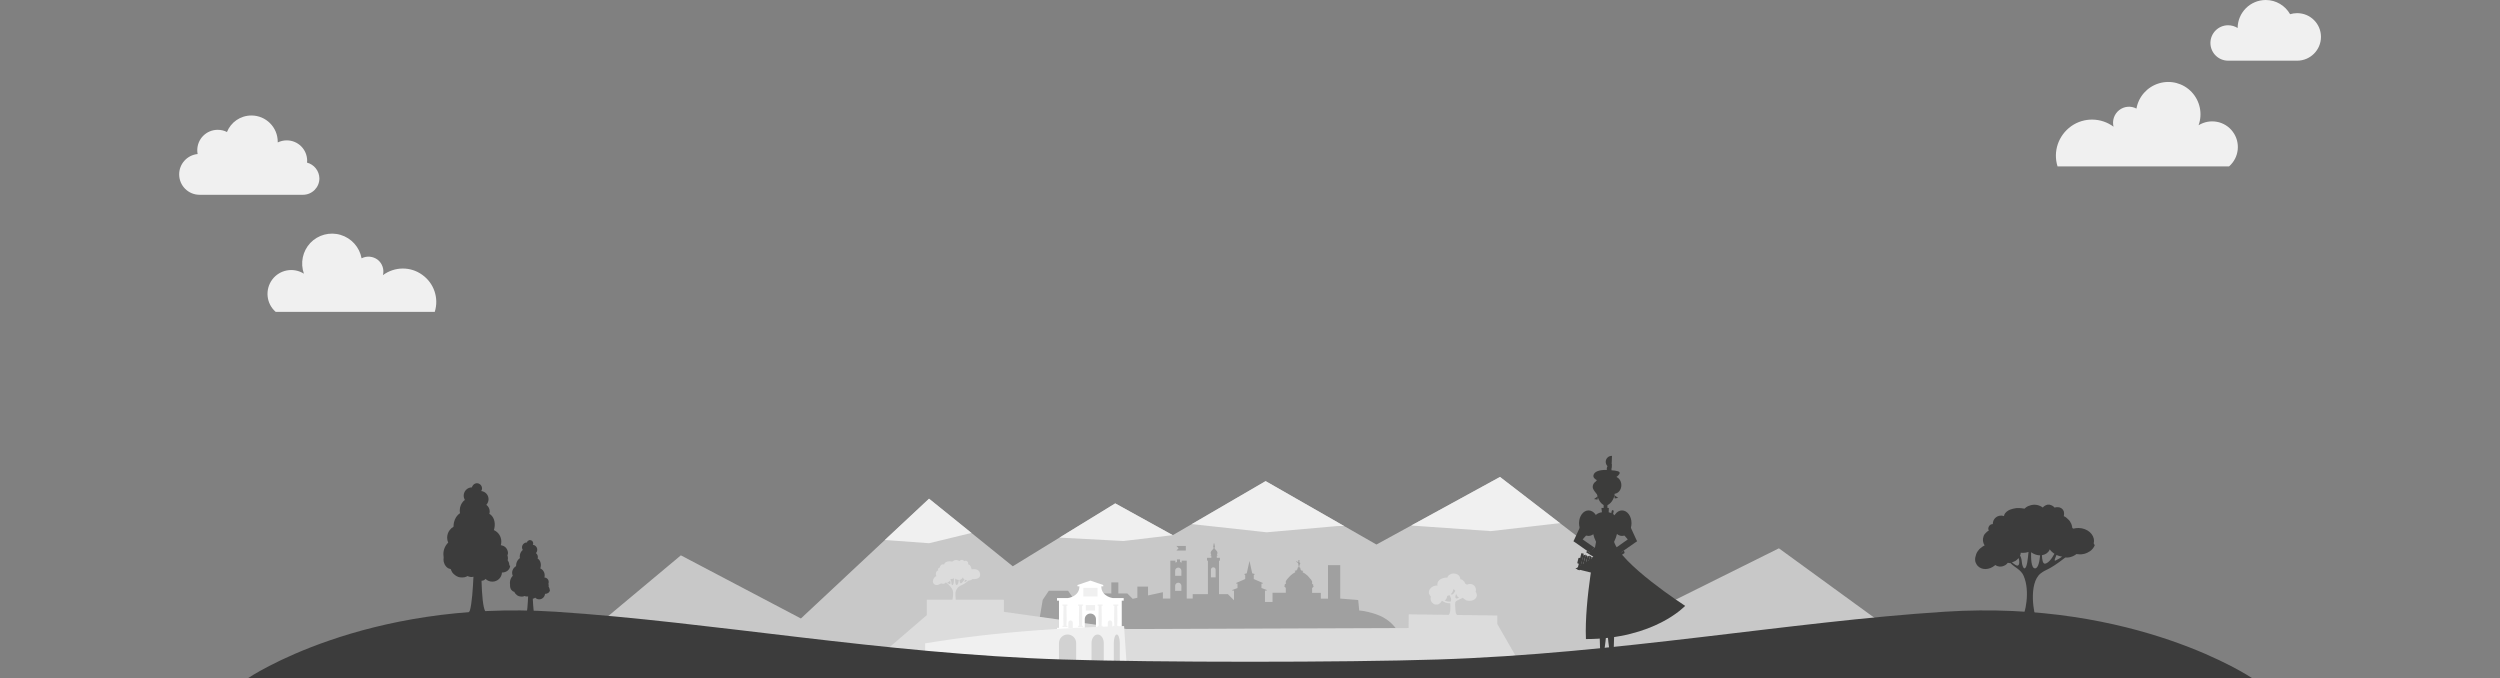 <svg xmlns="http://www.w3.org/2000/svg" xmlns:xlink="http://www.w3.org/1999/xlink" id="Livello_1" x="0px" y="0px" viewBox="0 0 1920 520.8" style="enable-background:new 0 0 1920 520.8;" xml:space="preserve">
<rect x="0" y="0" width="1920" height="520.8" fill="#808080" stroke="none"/>
<style type="text/css">
	.st0{fill-rule:evenodd;clip-rule:evenodd;fill:#F0F0F0;}
	.st1{fill:#F0F0F0;}
	.st2{fill:#C8C8C8;}
	.st3{fill:#A0A0A0;}
	.st4{fill:#DCDCDC;}
	.st5{fill:none;stroke:#1D1D1B;stroke-width:0.113;stroke-miterlimit:10;}
	.st6{fill:#FFFFFF;}
	.st7{fill:#D2D2D2;}
	.st8{fill:#3C3C3C;}
	.st9{clip-path:url(#SVGID_2_);fill:#F0F0F0;}
	.st10{fill:#3C3C3B;}
</style>
<path class="st0" d="M1580.2,127.8c87.8,0,131.7,0,131.7,0c7.8-6.8,9-18.4,2.9-26.6c-6.1-8.3-17.6-10.4-26.3-5  c3.2-8.8,1.1-18.7-5.3-25.5c-6.4-6.8-16.1-9.4-25.1-6.7c-9,2.7-15.7,10.2-17.3,19.4c-4.3-2.3-9.5-1.8-13.3,1.2  c-3.8,3-5.5,8-4.3,12.7c-9.6-7.1-22.7-7.3-32.5-0.4C1580.8,104,1576.6,116.4,1580.2,127.8z"></path>
<path class="st0" d="M333.9,239.5c-81.5,0-122.2,0-122.2,0c-7.2-6.3-8.3-17-2.7-24.7c5.7-7.7,16.3-9.7,24.4-4.6  c-2.9-8.2-1-17.3,4.9-23.6c6-6.3,15-8.7,23.3-6.2c8.3,2.5,14.5,9.4,16.1,18c4-2.1,8.8-1.6,12.4,1.1c3.5,2.8,5.1,7.4,4,11.8  c8.9-6.6,21.1-6.8,30.1-0.3C333.3,217.4,337.2,228.9,333.9,239.5z"></path>
<path class="st1" d="M235.8,124.9c0-0.4,0.1-0.9,0.1-1.4c0-8.7-7-15.7-15.7-15.7c-2.5,0-4.8,0.6-6.9,1.6c0-0.2,0-0.3,0-0.5  c0-11.2-9.1-20.2-20.2-20.2c-8.5,0-15.8,5.2-18.8,12.7c-2.1-1.1-4.5-1.7-7.1-1.7c-8.7,0-15.7,7-15.7,15.7c0,1,0.1,2,0.3,2.9  c-8,0.8-14.2,7.5-14.2,15.6c0,8.7,7,15.7,15.7,15.7c8.7,0,73.2,0,79.4,0c6.9,0,12.6-5.6,12.6-12.6  C245.2,131.2,241.2,126.3,235.8,124.9z"></path>
<path class="st1" d="M1764.2,10.1c-1.9,0-3.7,0.3-5.4,0.8c-3.7-6.5-10.7-10.9-18.7-10.9c-11.9,0-21.5,9.6-21.6,21.5  c-2.1-1.3-4.6-2.1-7.3-2.1c-7.5,0-13.6,6.1-13.6,13.6c0,7.5,6.1,13.6,13.6,13.6c6.3,0,47.6,0,53,0c10.1,0,18.3-8.2,18.3-18.3  C1782.5,18.2,1774.3,10.1,1764.2,10.1z"></path>
<g>
	<g>
		<g>
			<g>
				<polygon class="st2" points="1503.2,520.8 410.1,520.8 522.9,426.5 615.1,475 713.5,383 777.8,434.9 856.5,386.6 900.7,411       972,369.5 1057.1,418.2 1152,366.3 1279.3,464.3 1366.2,421.1     "></polygon>
				<g>
					<g>
						<path class="st3" d="M1103.2,507.8l-26.6-15.4c0,0-2.6-15-20.2-20.8c-8.3-2.7-12.5-2.7-12.5-2.7l-0.8-8.1l-13.8-1.1V434h-9.4        v25.8h-5.5v-4.5h-6.7v-3.7c0,0,0.9-0.7,1.1-1.1c0.2-0.3-0.3-0.8-0.3-0.8v-1c-0.3,0-0.6-0.1-0.8-0.1v-2.1l0,0        c0,0-1-1.9-1.7-2.3c-0.7-1-2.8-3.5-5.5-4.6v-0.8h0.3v-0.5h-1.2c0,0-0.3-0.7-0.9-1.1c0-0.6,0-0.8,0-0.8s-0.2-0.7-0.9-0.8        l0.3-1.8l0.5-0.9l-0.2-0.9l-0.6,0l0-0.5c0,0,0.8-1.3-0.2-1.3c-1,0-0.4,1.3-0.4,1.3l-0.2,0.3c0,0-1.4-1-1.6-0.7        c-0.2,0.3,1.5,1.3,1.5,1.3s0.1,0.4,0.2,1.1c0.1,0.7,0.3,2,0.3,2l0,0c-0.7,0.1-0.9,0.8-0.9,0.8s0,0.2,0,0.8        c-0.6,0.4-0.9,1.1-0.9,1.1h-1.2v0.5h0.3v0.8c-2.6,1.2-4.7,3.6-5.5,4.6c-0.7,0.5-1.7,2.3-1.7,2.3c0,0,0,0.8,0,2.1        c-0.3,0-0.5,0.1-0.8,0.1v1c0,0-0.5,0.4-0.3,0.8c0.2,0.3,1.1,1.1,1.1,1.1c0,1.2,0,2.5,0,3.7h-10.2v7.1h-5.8v-8.7h1.3v-0.5        c-0.1,0-2.8-1.1-4-1.5v-3.4h1v-0.5c-0.1,0-4.6-2-6.9-3v-3.2l0.6-0.2v-0.5l-1.8-0.5l-2.1-9.5l-2.1,9.5l-1.8,0.5v0.5l0.6,0.2        v3.2c-2.4,1-6.9,3-6.9,3v0.5h1v3.4c-1.1,0.4-3.9,1.5-4,1.5v0.5h1.3v7.4l-4.7-4.7h-6.8v-25.7h0.7v-2.2h-2.4v-1.7h0.8l-0.7-0.6        c0,0,0.4-0.7,0.4-1.4c0-2-2.2-2.7-2.2-3.7c0-1.4,0.3-1,0.3-1.6c0-0.4-0.7-0.9-0.5-1.1c0,0,0,0,0,0c0.2-0.1,0.3-0.2,0.3-0.4        c0-0.3-0.2-0.5-0.5-0.5c-0.3,0-0.5,0.2-0.5,0.5c0,0.2,0.1,0.4,0.3,0.4c0,0,0,0,0,0c0.1,0.3-0.5,0.7-0.5,1.1        c0,0.6,0.3,0.2,0.3,1.6c0,1-2.2,1.7-2.2,3.7c0,0.7,0.4,1.4,0.4,1.4l-0.7,0.6h0.8v1.7H927v2.2h0.7v25.7H916v3.4h-4.6v-29.1        h-3.9v1.5c-0.4-0.2-0.8-0.4-1.2-0.5v-2h-2.4v2c-0.4,0.1-0.9,0.3-1.2,0.5v-1.5h-3.9v29.1h-5.7v-4.9l-11.4,2.5v-6.8h-8.2v8.6        l-3.6,0.8l-4.1-4.1h-6.9v-8.5h-5.4v8.5h-13.2v7.5h-20v-2.5l4.9,0l-4.9-7.1h-14.8l-4.7,7l-3.7,22        c-52.1,6.4-80.4,18.7-80.4,18.7c4.4,0.6,23.1,2.2,50.7,4.4v7.2h98.4C865.7,513,1125.5,515,1103.2,507.8z M907.4,453.8h-4.9        v-3.9c0-1.3,1.1-2.4,2.4-2.4s2.4,1.1,2.4,2.4V453.8z M907.4,442.2h-4.9v-3.9c0-1.3,1.1-2.4,2.4-2.4s2.4,1.1,2.4,2.4V442.2z         M933.6,443.4H930v-5.9c0-1,0.8-1.8,1.8-1.8c1,0,1.8,0.8,1.8,1.8V443.4z"></path>
						<polygon class="st3" points="910.7,422.8 910.7,419.3 903.5,419.3 905.1,421.1 903.5,422.8       "></polygon>
					</g>
					<polygon class="st4" points="1177.7,520.8 1170.1,514.3 1149.9,479.2 1149.9,472.7 1081.9,471.8 1081.8,482.3 865.2,483.1        771,469.9 771,460.6 711.8,460.6 711.8,472.4 655.5,520.8      "></polygon>
					<g>
						<polygon class="st5" points="832.6,449 837.4,447.3 842.2,449       "></polygon>
						<path class="st6" d="M863,461.3v-2h-8.4c0,0-8.8-1.1-8.8-9c0,7.2,0,0,0,0l0,0h1.5v-1l-9.9-3.4l-9.9,3.4v1h1.5v0        c0,7.9-8.8,9-8.8,9h-8.4v2h1.5v20.9h-1.5v2h21.3v-8.7c0-2.4,1.9-4.3,4.3-4.3c2.4,0,4.3,1.9,4.3,4.3v8.7H863v-2h-1.5v-20.9H863        z"></path>
						<path class="st1" d="M823.9,482.3h-3.4v-4.1c0-0.9,0.8-1.7,1.7-1.7l0,0c0.9,0,1.7,0.8,1.7,1.7V482.3z"></path>
						<path class="st1" d="M854.2,482.3h-3.4v-4.1c0-0.9,0.8-1.7,1.7-1.7l0,0c0.9,0,1.7,0.8,1.7,1.7V482.3z"></path>
						<rect x="832" y="451.5" class="st1" width="10.9" height="6.6"></rect>
						<rect x="833.9" y="464.7" class="st1" width="7.1" height="4.2"></rect>
						<path class="st1" d="M831.8,464.3H828v0.9h0.8c0,0-0.2,7.4-0.2,9.9c0,1.4,0.2,5.5,0.2,5.5H828v0.9h3.8v-0.9H831        c0,0,0.1-4.1,0.2-5.5c0-2.5-0.2-9.9-0.2-9.9h0.8V464.3z"></path>
						<path class="st1" d="M819.8,464.3h-3.8v0.9h0.8c0,0-0.2,7.4-0.2,9.9c0,1.4,0.2,5.5,0.2,5.5h-0.8v0.9h3.8v-0.9H819        c0,0,0.1-4.1,0.2-5.5c0-2.5-0.2-9.9-0.2-9.9h0.8V464.3z"></path>
						<path class="st1" d="M858.8,464.3H855v0.9h0.8c0,0-0.2,7.4-0.2,9.9c0,1.4,0.2,5.5,0.2,5.5H855v0.9h3.8v-0.9H858        c0,0,0.1-4.1,0.2-5.5c0-2.5-0.2-9.9-0.2-9.9h0.8V464.3z"></path>
						<path class="st1" d="M846.8,464.3H843v0.9h0.8c0,0-0.2,7.4-0.2,9.9c0,1.4,0.2,5.5,0.2,5.5H843v0.9h3.8v-0.9H846        c0,0,0.1-4.1,0.2-5.5c0-2.5-0.2-9.9-0.2-9.9h0.8V464.3z"></path>
					</g>
					<path class="st4" d="M752.7,440.7c-0.7-4.8-6.5-3.4-6.5-3.4s-0.6-3.8-2.7-3.9c0.5-2-1.3-3.3-3-2.5c-0.6-0.8-2.4-1.5-3.6,0       c-3.2-2-5.5,0.4-5.5,0.4c-1.8-0.5-5.7-0.4-6.3,2.2c-1.4-0.4-3,0.3-3.4,2.5c-0.6-0.2-1.8,0.9-1.1,2c-1.8,0.5-2.4,2.9-1.4,4.4       c-1.8,0.6-4,4-1.9,6.1c2.1,2.1,5.4-0.5,5.4-0.5c1.6,0.7,3,0.3,3.3-0.5c0.3,0,0.6,0,0.9,0c1.2,1,5,4.2,5.1,7.5       c0.2,4-1.4,9.9-1.4,9.9h3.9c0,0-1-7.2-0.7-9.7c0.1-0.8,0.5-2.2,1.6-3.7c1.1-1.4,3.2-2.1,4.9-3c1.2-0.7,2.6-1.9,3.5-2.6       c2,0,3.1-1.2,3.1-1.2S753.4,445.5,752.7,440.7z M729.6,448.5c-0.5,0.2-1.6-0.6-2.2-1.2c1.2-0.2,1.8-0.7,2.2-1.4       C729.9,446.7,730.3,448.1,729.6,448.5z M731.5,449.4c0,0-0.8-0.1-0.8-1.6c0-1.2-0.4-2.1-0.8-2.5c0.1-0.2,0.2-0.4,0.3-0.7       c1.2,0.2,2.1-0.2,2.5-0.5C732.6,449.6,731.5,449.4,731.5,449.4z M734.7,449.3c-1.1,0-1.2-3.2-1.1-5c0.4,0.4,1.1,0.9,2.6,1.1       c0.1,0,0.1,0,0.2,0C736.2,446.8,735.8,449.3,734.7,449.3z M737.8,448c-0.6-0.1-0.8-1.5-0.9-2.6c1.8-0.2,2.6-2,2.6-2       s0,0.9,1.3,1.6C740,446.1,738.6,448.2,737.8,448z M740.7,447c-0.1-0.2,0.2-1.2,0.5-1.7c0.3,0.1,0.7,0.3,1.2,0.4       c0.3,0.1,0.5,0.1,0.7,0.1C742.5,446.3,740.9,447.2,740.7,447z"></path>
					<g>
						<rect x="809" y="486.5" class="st7" width="53.8" height="24.4"></rect>
						<g>
							<path class="st1" d="M855.4,493.9c0-3.7,1-6.6,2.3-6.6c1.3,0,2.3,3,2.3,6.6v21.6h5.6l-2.3-34.7         c-97.1,2.4-151.7,13.4-152.8,13.3v24.4l102.8-3c0-5.1,0-15,0-21.6c0-3.7,3-6.6,6.6-6.6l0,0c3.7,0,6.6,3,6.6,6.6v21.6h11.8         c0-5.1,0-15,0-21.6c0-3.7,2.1-6.6,4.7-6.6c2.6,0,4.7,3,4.7,6.6v21.6h7.7C855.4,510.4,855.4,500.5,855.4,493.9z"></path>
						</g>
					</g>
					<path class="st4" d="M1098.9,458.2c-0.3,0.8-0.3,1.8-0.1,2.7c0.2,0.6,0.4,1.1,0.8,1.6v0c0,0,0,0,0,0c0.1,0.1,0.1,0.2,0.2,0.2       c0,0,0,0,0.1,0.1c0.1,0.1,0.1,0.1,0.2,0.2c0,0,0,0,0,0c0.2,0.2,0.5,0.4,0.7,0.6c0,0,0.1,0,0.1,0.1c0.1,0,0.1,0.1,0.2,0.1       c0,0,0.1,0,0.1,0.1c0.1,0,0.1,0.1,0.2,0.1c0.1,0,0.2,0.1,0.3,0.1c0.1,0,0.1,0,0.2,0.1c0.1,0,0.1,0,0.2,0.1c0.1,0,0.1,0,0.2,0       c0.1,0,0.2,0,0.2,0c0.1,0,0.1,0,0.2,0c0.1,0,0.3,0,0.4,0c0,0,0.1,0,0.1,0c0.1,0,0.2,0,0.3,0c0,0,0.1,0,0.1,0c0.1,0,0.2,0,0.3,0       c0,0,0.1,0,0.1,0c0.1,0,0.3-0.1,0.4-0.1c0.2,0,0.3-0.1,0.5-0.2c0.1,0,0.1,0,0.1-0.1c0.1,0,0.2-0.1,0.3-0.2       c0.1,0,0.1-0.1,0.2-0.1c0.1-0.1,0.2-0.1,0.3-0.2c0,0,0.1-0.1,0.1-0.1c0.1-0.1,0.2-0.2,0.3-0.3c0,0,0,0,0,0       c0.4-0.4,0.7-0.8,1-1.3c0,0,0,0,0,0c0.1-0.1,0.1-0.2,0.2-0.4c1.8,1.4,4.2,2.2,6.4,2c0.1,2.7,0.6,7.9-1.8,9.6       c-0.2,0.1-0.4,0.3-0.6,0.5c-0.3,0.3,0.3,0.4,1.5,0.4h6c1.7,0,1.8-0.2,1.6-0.5c-0.2-0.2-0.8-0.4-1-0.5c-1.7-1.2-1.7-3.6-1.8-6       c-0.1-1.4-0.5-3.9,0.3-4.8c0.7-0.8,3.3-1.8,5.5-2.9c0.1,0.1,0.2,0.2,0.3,0.3c0,0,0,0,0,0c0.1,0.1,0.2,0.3,0.4,0.4c0,0,0,0,0,0       c0.3,0.3,0.6,0.5,1,0.7c0,0,0,0,0,0c0.2,0.1,0.3,0.2,0.5,0.3c0.1,0,0.1,0,0.2,0.1c0.1,0.1,0.3,0.1,0.4,0.2c0.1,0,0.1,0,0.2,0.1       c0.1,0,0.3,0.1,0.4,0.1c0.1,0,0.1,0,0.2,0c0.2,0,0.4,0.1,0.7,0.1c3.2,0.4,6-1.3,6.4-3.8c0.1-1.1-0.2-2.2-0.9-3.1       c0.1-0.3,0.2-0.6,0.2-0.9c0.3-2.6-1.6-4.9-4.1-5.1c-1-0.1-2,0.1-2.8,0.6c-0.2-0.2-0.5-0.4-0.7-0.5c-0.2-0.1-0.4-0.2-0.6-0.3       c0,0,0,0,0-0.1c0-0.1,0-0.1-0.1-0.2c0-0.1-0.1-0.2-0.1-0.2c0-0.1-0.1-0.1-0.1-0.2c0-0.1-0.1-0.1-0.1-0.2c0-0.1-0.1-0.1-0.1-0.2       c0-0.1-0.1-0.1-0.1-0.2c0-0.1-0.1-0.1-0.1-0.2c0,0-0.1-0.1-0.1-0.1c-0.1-0.1-0.1-0.2-0.2-0.2c0,0,0,0,0,0       c-0.4-0.4-0.8-0.8-1.2-1.1c0,0,0,0,0,0c-0.1-0.1-0.2-0.1-0.4-0.2c0,0,0,0,0,0c-0.1-0.1-0.2-0.1-0.4-0.2c0,0,0,0,0,0       c-0.1,0-0.3-0.1-0.4-0.1c0,0,0,0,0,0c-0.1,0-0.3-0.1-0.4-0.1c0,0,0-0.1,0-0.1c0-2.3-2.2-4.2-4.9-4.2c-0.2,0-0.3,0-0.5,0       c-0.1,0-0.1,0-0.2,0c-0.1,0-0.2,0-0.3,0c-0.1,0-0.1,0-0.2,0c-0.1,0-0.2,0-0.3,0.1c-0.1,0-0.1,0-0.2,0c-0.1,0-0.2,0-0.2,0.1       c-0.1,0-0.1,0-0.2,0.1c-0.1,0-0.2,0.1-0.2,0.1c-0.1,0-0.1,0.1-0.2,0.1c-0.1,0-0.1,0.1-0.2,0.1c-0.1,0-0.1,0.1-0.2,0.1       c-0.1,0-0.1,0.1-0.2,0.1c-0.1,0-0.1,0.1-0.2,0.1c-0.1,0.1-0.2,0.2-0.3,0.2c-0.1,0-0.1,0.1-0.2,0.1c0,0-0.1,0.1-0.1,0.1       c-0.1,0.1-0.1,0.1-0.2,0.2c0,0-0.1,0.1-0.1,0.1c0,0.1-0.1,0.1-0.1,0.2c0,0-0.1,0.1-0.1,0.1c0,0.1-0.1,0.1-0.1,0.2       c0,0-0.1,0.1-0.1,0.1c0,0.1-0.1,0.1-0.1,0.2c0,0,0,0.1-0.1,0.1c0,0.1-0.1,0.2-0.1,0.2c0,0,0,0.1,0,0.1c0,0.1-0.1,0.2-0.1,0.3       c-0.1,0-0.3,0-0.4,0c-4,0-7.3,2.2-7.3,5c0,0.1,0,0.3,0,0.4c0,0.1,0,0.1,0,0.2c0,0.1,0,0.2,0.1,0.3c0,0.1,0,0.1,0.1,0.2       c-0.7,0-1.4,0-2.2,0.2c-3.1,0.8-5.1,3.5-4.4,6.1C1098,457.1,1098.4,457.7,1098.9,458.2z M1118.3,456c0,0,0,0.1,0,0.1       c0,0,0,0,0,0c0,0.1,0,0.2,0.1,0.3c0,0.1,0,0.1,0.1,0.2c0,0.1,0.1,0.1,0.1,0.2c0,0.1,0.1,0.1,0.1,0.2c0,0.1,0.1,0.1,0.1,0.2       c0,0.1,0.1,0.2,0.1,0.3c0,0,0,0.1,0.1,0.1c0.1,0.1,0.2,0.2,0.2,0.3c0,0,0.1,0.1,0.1,0.1c0.1,0.1,0.1,0.1,0.2,0.2       c0,0,0.1,0.1,0.1,0.1c0.1,0.1,0.1,0.1,0.2,0.2c0,0,0.1,0.1,0.1,0.1c0.1,0.1,0.2,0.2,0.4,0.2c0.1,0.1,0.2,0.1,0.4,0.2       c-1.1,0.5-2,0.8-2.5,0.5C1117.4,459,1117.7,457.6,1118.3,456z M1114.2,456.3c1.1-0.9,1.8-2.2,1.9-3.5c0.2-0.1,0.3-0.2,0.5-0.3       c0.3,0.5,0.7,0.9,1.1,1.3c-0.8,1.3-1.5,2.6-2.5,2.8C1114.9,456.6,1114.6,456.6,1114.2,456.3z M1109.4,461.1       C1109.4,461,1109.5,461,1109.4,461.1c0.1-0.1,0.2-0.1,0.3-0.1c0,0,0.1,0,0.1-0.1c0.1,0,0.1-0.1,0.2-0.1c0,0,0.1-0.1,0.1-0.1       c0,0,0.1-0.1,0.1-0.1c0,0,0.1-0.1,0.1-0.1c0,0,0.1-0.1,0.1-0.1c0.1-0.1,0.2-0.2,0.2-0.3c0,0,0-0.1,0.1-0.1       c0-0.1,0.1-0.1,0.1-0.2c0,0,0-0.1,0.1-0.1c0-0.1,0.1-0.1,0.1-0.2c0,0,0,0,0-0.1c0-0.1,0.1-0.2,0.1-0.2c0,0,0,0,0,0       c0.2-0.5,0.3-1,0.3-1.5c0,0,0.1,0,0.1,0c0.6-0.2,1.2-0.4,1.7-0.7c0.9,1.6,1.8,3.2,0.9,5       C1112.2,462.2,1110.7,461.8,1109.4,461.1z"></path>
				</g>
			</g>
		</g>
		<g>
			<path class="st8" d="M391.1,433.7c0-0.1,0-0.2,0-0.4c0-0.2-0.1-0.4-0.1-0.6c0-0.2-0.1-0.3-0.1-0.4c-0.1-0.3-0.2-0.6-0.3-0.8l0,0     c-0.2-0.4-0.4-0.8-0.7-1.2c0.1-0.5,0.2-1,0.2-1.6c0-0.8-0.2-1.5-0.4-2.2c0.2-0.4,0.3-0.9,0.4-1.4c0,0.1,0,0.1,0,0.2     c0-0.1,0-0.2,0-0.4c0-0.2,0-0.5,0-0.7c0,0,0-0.1,0-0.1c-0.1-0.7-0.3-1.3-0.6-1.9c0,0,0-0.1,0-0.1c-0.7-1.5-2.1-2.8-4-3.2     c-0.3-0.1-0.6-0.1-0.9-0.2c0.3-0.9,0.4-1.8,0.4-2.8c0-3.9-2.3-7.3-5.7-8.8c0.2-0.5,0.3-1,0.4-1.5c1-4.8-0.7-9.3-3.9-11     c0.2-0.6,0.3-1.2,0.3-1.8c0-2.1-1-3.9-2.6-5.1c1-1.1,1.7-2.6,1.7-4.3c0-3.3-2.4-5.9-5.6-6.3c0.4-0.6,0.6-1.3,0.6-2     c0-2.2-1.8-4-4-4c-0.2,0-0.4,0-0.7,0.1c-0.1,0-0.2,0-0.3,0.1c-0.1,0-0.2,0-0.3,0.1c-0.1,0-0.2,0.1-0.4,0.2     c-0.1,0-0.1,0.1-0.2,0.1c-0.1,0.1-0.3,0.2-0.4,0.3c0,0-0.1,0-0.1,0.1c-0.2,0.1-0.3,0.2-0.4,0.4c0,0,0,0,0,0     c-0.5,0.5-0.8,1.1-1,1.8c-3.5,0-6.3,2.9-6.3,6.4c0,1.2,0.4,2.3,0.9,3.3c-0.3,0.2-0.6,0.4-0.8,0.6c-0.1,0.1-0.1,0.1-0.2,0.2     c-0.3,0.2-0.5,0.5-0.7,0.8c0,0,0,0,0,0c-0.3,0.3-0.5,0.7-0.7,1c0,0,0,0,0,0c-0.2,0.4-0.4,0.7-0.6,1.1c0,0,0,0,0,0l0,0     c-0.3,0.7-0.5,1.4-0.7,2.1c-0.3,1.5-0.3,3,0,4.3c-2.2,1.4-4,4-4.7,7.2c-0.2,1.1-0.3,2.2-0.3,3.2c-1.2,0.7-2.2,1.6-3,2.7l0,0     c0,0,0,0,0,0l0,0c-1.2,1.6-1.9,3.6-1.9,5.8c0,1.3,0.3,2.6,0.8,3.7c-2.3,2.3-3.7,5.4-3.7,8.9c0,0.8,0.1,1.6,0.2,2.4     c0,0.1,0,0.2,0,0.3c0,0.1,0,0.2,0,0.3c0,0.3-0.1,0.6-0.1,1c0,0.4,0,0.9,0.1,1.3c0,0.1,0,0.1,0,0.2c0.1,0.4,0.2,0.8,0.3,1.1     c0,0.1,0,0.1,0.1,0.2c0.1,0.4,0.3,0.7,0.4,1.1c0,0,0,0.1,0.1,0.1c0.2,0.4,0.4,0.7,0.6,1c0,0,0,0,0,0c0.5,0.7,1,1.2,1.7,1.6     c0,0,0,0,0,0c0.3,0.2,0.6,0.4,1,0.5c0,0,0,0,0.1,0c0.3,0.1,0.7,0.3,1.1,0.3c0,0,0,0,0,0c0,0,0,0,0,0c0.1,0.4,0.3,0.8,0.5,1.2     c0,0.1,0.1,0.2,0.1,0.2c0.2,0.4,0.4,0.7,0.6,1.1c0,0.1,0.1,0.1,0.1,0.2c0.2,0.3,0.5,0.6,0.8,0.9c0,0,0.1,0.1,0.1,0.1     c0.3,0.3,0.6,0.6,1,0.8c0.1,0.1,0.1,0.1,0.2,0.2c0.3,0.3,0.7,0.5,1.1,0.7c0,0,0.1,0,0.1,0.1c0.4,0.2,0.7,0.3,1.1,0.5     c0.1,0,0.1,0.1,0.2,0.1c0.4,0.1,0.8,0.2,1.3,0.3c0.1,0,0.2,0,0.3,0c0.4,0.1,0.9,0.1,1.4,0.1c0.3,0,0.7,0,1-0.1c0.1,0,0.2,0,0.2,0     c0.2,0,0.5-0.1,0.7-0.1c0.1,0,0.1,0,0.2-0.1c0.2-0.1,0.5-0.1,0.7-0.2c0.1,0,0.1,0,0.2-0.1c0.2-0.1,0.5-0.2,0.7-0.3     c0,0,0.1,0,0.1-0.1c0.1,0,0.2-0.1,0.3-0.1c0.7,0.4,1.5,0.6,2.3,0.7c0.8,0.1,1.5,0,2.2-0.2c-0.4,8.8-1.2,21.1-2.8,26.1     c-0.3,0.9-0.9,1-0.9,1.3c-0.1,0.8,0.9,0.8,2.2,0.8h9.1c1.8,0,3-0.1,2.5-0.6c-0.3-0.4-0.7-0.3-1.2-1.4c-1.5-2.9-2.4-11.9-2.7-23.1     c0,0,0,0,0.1,0c1.2,0,2.2-0.5,3-1.4c1.3,1.3,3.2,2.1,5.2,2.1c4,0,7.2-3.1,7.4-7c3.3,0,6-2,6.3-5.1     C391.2,434.4,391.2,434.1,391.1,433.7z"></path>
			<path class="st8" d="M422.1,452.6c0-0.1,0-0.1,0-0.2c0-0.1,0-0.3-0.1-0.4c0-0.1,0-0.2-0.1-0.3c-0.1-0.2-0.1-0.3-0.2-0.5l0,0     c-0.1-0.3-0.3-0.5-0.4-0.7c0.1-0.3,0.1-0.6,0.1-1c0-0.5-0.1-0.9-0.2-1.3c0.1-0.3,0.2-0.6,0.2-0.9c0,0,0,0.1,0,0.1     c0-0.1,0-0.1,0-0.2c0-0.1,0-0.3,0-0.4c0,0,0-0.1,0-0.1c0-0.4-0.2-0.8-0.3-1.2c0,0,0,0,0,0c-0.4-0.9-1.3-1.7-2.4-1.9     c-0.2,0-0.4-0.1-0.6-0.1c0.2-0.5,0.2-1.1,0.2-1.7c0-2.4-1.4-4.4-3.4-5.3c0.1-0.3,0.2-0.6,0.3-0.9c0.6-2.9-0.4-5.6-2.3-6.6     c0.1-0.4,0.2-0.7,0.2-1.1c0-1.3-0.6-2.4-1.5-3.1c0.6-0.7,1-1.6,1-2.6c0-2-1.5-3.6-3.4-3.8c0.2-0.4,0.3-0.8,0.3-1.2     c0-1.3-1.1-2.4-2.4-2.4c-0.1,0-0.3,0-0.4,0c-0.1,0-0.1,0-0.2,0c-0.1,0-0.1,0-0.2,0.1c-0.1,0-0.1,0.1-0.2,0.1c0,0-0.1,0-0.1,0.1     c-0.1,0-0.2,0.1-0.3,0.2c0,0,0,0-0.1,0c-0.1,0.1-0.2,0.1-0.3,0.2c0,0,0,0,0,0c-0.3,0.3-0.5,0.7-0.6,1.1c-2.1,0-3.8,1.7-3.8,3.8     c0,0.7,0.2,1.4,0.6,2c-0.2,0.1-0.3,0.2-0.5,0.4c0,0-0.1,0.1-0.1,0.1c-0.2,0.1-0.3,0.3-0.4,0.5c0,0,0,0,0,0     c-0.2,0.2-0.3,0.4-0.4,0.6c0,0,0,0,0,0c-0.1,0.2-0.3,0.4-0.4,0.7c0,0,0,0,0,0l0,0c-0.2,0.4-0.3,0.8-0.4,1.3     c-0.2,0.9-0.2,1.8,0,2.6c-1.3,0.9-2.4,2.4-2.8,4.3c-0.1,0.7-0.2,1.3-0.2,1.9c-0.7,0.4-1.3,1-1.8,1.6l0,0c0,0,0,0,0,0l0,0     c-0.7,1-1.2,2.2-1.2,3.5c0,0.8,0.2,1.6,0.5,2.3c-1.4,1.4-2.2,3.3-2.2,5.4c0,0.5,0.1,1,0.1,1.4c0,0.1,0,0.1,0,0.2     c0,0.1,0,0.1,0,0.2c0,0.2,0,0.4,0,0.6c0,0.3,0,0.5,0.1,0.8c0,0,0,0.1,0,0.1c0,0.2,0.1,0.5,0.2,0.7c0,0,0,0.1,0,0.1     c0.1,0.2,0.2,0.4,0.3,0.6c0,0,0,0.1,0,0.1c0.1,0.2,0.2,0.4,0.4,0.6c0,0,0,0,0,0c0.3,0.4,0.6,0.7,1,1c0,0,0,0,0,0     c0.2,0.1,0.4,0.2,0.6,0.3c0,0,0,0,0,0c0.2,0.1,0.4,0.2,0.7,0.2c0,0,0,0,0,0c0,0,0,0,0,0c0.1,0.3,0.2,0.5,0.3,0.7     c0,0,0,0.1,0.1,0.1c0.1,0.2,0.2,0.4,0.4,0.6c0,0,0,0.1,0.1,0.1c0.1,0.2,0.3,0.4,0.5,0.5c0,0,0,0,0.1,0.1c0.2,0.2,0.4,0.3,0.6,0.5     c0,0,0.1,0.1,0.1,0.1c0.2,0.2,0.4,0.3,0.6,0.4c0,0,0.1,0,0.1,0c0.2,0.1,0.4,0.2,0.7,0.3c0,0,0.1,0,0.1,0c0.2,0.1,0.5,0.1,0.8,0.2     c0.1,0,0.1,0,0.2,0c0.3,0,0.5,0.1,0.8,0.1c0.2,0,0.4,0,0.6,0c0,0,0.1,0,0.1,0c0.1,0,0.3,0,0.4-0.1c0,0,0.1,0,0.1,0     c0.1,0,0.3-0.1,0.4-0.1c0,0,0.1,0,0.1,0c0.1,0,0.3-0.1,0.4-0.2c0,0,0,0,0.1,0c0.1,0,0.1-0.1,0.2-0.1c0.4,0.2,0.9,0.4,1.4,0.4     c0.5,0.1,0.9,0,1.3-0.1c-0.2,5.3-0.7,12.7-1.7,15.7c-0.2,0.6-0.5,0.6-0.5,0.8c0,0.5,0.5,0.5,1.3,0.5h5.5c1.1,0,1.8-0.1,1.5-0.4     c-0.2-0.2-0.4-0.2-0.8-0.9c-0.9-1.8-1.4-7.2-1.7-13.9c0,0,0,0,0,0c0.7,0,1.3-0.3,1.8-0.8c0.8,0.8,1.9,1.3,3.1,1.3     c2.4,0,4.3-1.9,4.5-4.2c2,0,3.6-1.2,3.8-3C422.1,453,422.1,452.8,422.1,452.6z"></path>
		</g>
		<g>
			<g>
				<g>
					<path class="st8" d="M1608,417.1L1608,417.1L1608,417.1c0.1-0.5,0.2-1,0.2-1.5c0.1-5.4-5.1-9.9-11.7-10.1       c-1.4,0-2.8,0.1-4.1,0.5c-0.3-0.2-0.6-0.4-0.9-0.5c0-0.1,0-0.1,0-0.2c0-0.3-0.1-0.5-0.1-0.8c0-0.1,0-0.2-0.1-0.3       c-0.1-0.3-0.1-0.6-0.2-0.9c0-0.1-0.1-0.2-0.1-0.2c-0.1-0.2-0.2-0.5-0.2-0.7c0-0.1-0.1-0.2-0.2-0.4c-0.1-0.2-0.2-0.4-0.3-0.5       c-0.1-0.1-0.1-0.2-0.2-0.4c-0.1-0.2-0.3-0.5-0.4-0.7c-0.1-0.1-0.2-0.3-0.3-0.4c-0.1-0.1-0.2-0.2-0.2-0.3       c-0.1-0.2-0.2-0.3-0.4-0.4c-0.1-0.1-0.1-0.1-0.2-0.2c-0.5-0.5-1-1-1.5-1.4c0,0-0.1-0.1-0.1-0.1c-0.6-0.5-1.3-0.9-2-1.2       c0,0,0,0,0,0c0.1-0.2,0.1-0.5,0.1-0.7c0,0,0,0,0-0.1c0-0.2,0-0.5,0.1-0.7c0,0,0,0,0-0.1c0-0.2,0-0.4,0-0.6c0,0,0-0.1,0-0.1       c0-0.2,0-0.4-0.1-0.6c0,0,0-0.1,0-0.1c0-0.2-0.1-0.3-0.1-0.5c0-0.1,0-0.1,0-0.2c0-0.1-0.1-0.3-0.2-0.4c0-0.1-0.1-0.2-0.1-0.2       c-0.1-0.1-0.1-0.2-0.2-0.3c0-0.1-0.1-0.2-0.1-0.2c-0.1-0.2-0.3-0.4-0.4-0.5c-0.2-0.2-0.3-0.3-0.5-0.5c-0.1,0-0.1-0.1-0.2-0.1       c-0.1-0.1-0.3-0.2-0.4-0.3c-0.1,0-0.1-0.1-0.2-0.1c-0.2-0.1-0.3-0.1-0.5-0.2c-0.1,0-0.1,0-0.2-0.1c-0.2-0.1-0.4-0.1-0.6-0.2       c0,0-0.1,0-0.1,0c-1.1-0.2-2.3-0.1-3.5,0.2c-0.1-0.2-0.3-0.3-0.4-0.5c0,0,0,0,0,0c-0.1-0.2-0.3-0.3-0.5-0.4c0,0,0,0,0,0       c-0.3-0.3-0.7-0.5-1.1-0.7c0,0,0,0,0,0c-0.2-0.1-0.3-0.2-0.5-0.2c-0.1,0-0.1,0-0.2-0.1c-0.1-0.1-0.3-0.1-0.4-0.1       c-0.1,0-0.1,0-0.2-0.1c-0.1,0-0.3-0.1-0.4-0.1c-0.1,0-0.1,0-0.2,0c-0.2,0-0.4,0-0.6,0c-0.2,0-0.4,0-0.6,0c-0.1,0-0.1,0-0.2,0       c-0.1,0-0.3,0-0.4,0.1c-0.1,0-0.1,0-0.2,0.1c-0.1,0-0.3,0.1-0.4,0.1c-0.1,0-0.1,0-0.2,0.1c-0.1,0.1-0.3,0.1-0.4,0.2       c0,0-0.1,0-0.1,0c-0.8,0.4-1.4,0.9-1.9,1.6c0,0,0,0,0,0c-0.8-0.6-1.8-1.2-2.8-1.5c-0.1,0-0.2-0.1-0.3-0.1       c-0.2-0.1-0.3-0.1-0.5-0.2c-0.2,0-0.3-0.1-0.5-0.1c-0.2,0-0.3-0.1-0.5-0.1c-0.2,0-0.4-0.1-0.6-0.1c-0.1,0-0.2,0-0.4,0       c-0.3,0-0.7-0.1-1-0.1c-0.4,0-0.7,0-1.1,0.1c-0.2,0-0.4,0.1-0.6,0.1c-0.2,0-0.3,0-0.5,0.1c-0.3,0.1-0.5,0.1-0.8,0.2       c-0.1,0-0.2,0-0.2,0.1c-0.3,0.1-0.6,0.2-0.9,0.3c0,0-0.1,0-0.1,0c-1.3,0.5-2.4,1.3-3.4,2.2c0,0,0,0,0,0       c-0.3-0.1-0.5-0.1-0.8-0.2c-0.1,0-0.1,0-0.2,0c-0.2,0-0.4-0.1-0.6-0.1c-0.2,0-0.3-0.1-0.5-0.1c-0.1,0-0.3,0-0.5,0       c-0.2,0-0.4,0-0.7-0.1c-0.4,0-0.8,0-1.1,0c-0.4,0-0.7,0-1.1,0c-0.1,0-0.3,0-0.4,0c-0.2,0-0.5,0-0.7,0.1c-0.2,0-0.3,0-0.5,0.1       c-0.2,0-0.4,0.1-0.6,0.1c-0.2,0-0.4,0.1-0.5,0.1c-0.2,0-0.3,0.1-0.5,0.1c-0.2,0-0.4,0.1-0.6,0.2c-0.1,0-0.3,0.1-0.4,0.1       c-0.2,0.1-0.4,0.1-0.6,0.2c-0.1,0-0.2,0.1-0.3,0.1c-0.2,0.1-0.4,0.2-0.6,0.2c-0.1,0-0.2,0.1-0.2,0.1c-0.2,0.1-0.4,0.2-0.6,0.3       c-0.1,0-0.1,0.1-0.2,0.1c-0.2,0.1-0.4,0.2-0.6,0.4c0,0-0.1,0-0.1,0.1c-0.2,0.1-0.4,0.3-0.6,0.4c0,0,0,0-0.1,0.1       c-0.2,0.1-0.4,0.3-0.5,0.5c0,0,0,0,0,0c-0.2,0.2-0.3,0.3-0.5,0.5c0,0,0,0,0,0c-0.1,0.2-0.3,0.4-0.4,0.6c0,0,0,0,0,0       c-0.4,0.6-0.6,1.2-0.6,1.8v0c-0.4-0.1-0.7-0.3-1.1-0.3c0,0-0.1,0-0.1,0c-0.2,0-0.3-0.1-0.5-0.1c-0.2,0-0.4,0-0.6,0       c-3.5,0-6.3,2.8-6.3,6.3c0,0.1,0,0.1,0,0.2c0,0,0,0,0,0c-1,0-1.9,0.4-2.5,1.1c0,0,0,0,0,0c-0.2,0.2-0.3,0.3-0.4,0.5       c0,0-0.1,0.1-0.1,0.2c-0.1,0.1-0.2,0.3-0.2,0.4c0,0.1-0.1,0.2-0.1,0.3c0,0.1-0.1,0.2-0.1,0.3c0,0.2-0.1,0.5-0.1,0.7       c0,0.2,0,0.4,0.1,0.6c0.1,0.3,0.2,0.7,0.3,1c0,0-0.1,0-0.1,0c-0.1,0-0.2,0.1-0.3,0.1c-0.1,0.1-0.2,0.1-0.3,0.2       c-0.1,0.1-0.2,0.1-0.3,0.2c-0.1,0.1-0.2,0.1-0.3,0.2c-0.1,0.1-0.2,0.1-0.2,0.2c-0.1,0.1-0.2,0.2-0.3,0.3       c-0.1,0.1-0.1,0.1-0.2,0.2c-0.1,0.1-0.2,0.2-0.3,0.3c-0.1,0.1-0.1,0.1-0.2,0.2c-0.1,0.1-0.2,0.2-0.3,0.3       c-0.1,0.1-0.1,0.1-0.2,0.2c-0.1,0.1-0.2,0.2-0.3,0.4c0,0,0,0,0,0l0,0c-0.3,0.4-0.5,0.9-0.7,1.4c-0.9,2.4-0.6,5,0.8,7.1       c-0.1,0.1-0.2,0.1-0.4,0.2c-0.1,0.1-0.3,0.1-0.4,0.2c-0.2,0.1-0.3,0.2-0.5,0.3c-0.1,0.1-0.2,0.1-0.3,0.2       c-0.2,0.1-0.4,0.2-0.5,0.4c-0.1,0.1-0.2,0.1-0.3,0.2c-0.3,0.2-0.5,0.4-0.8,0.6c-0.4,0.3-0.7,0.6-1,0.9       c-0.1,0.1-0.2,0.2-0.2,0.3c-0.3,0.3-0.5,0.6-0.7,0.9c0,0-0.1,0.1-0.1,0.1c-0.3,0.4-0.5,0.7-0.7,1.1c0,0.1-0.1,0.1-0.1,0.2       c-0.2,0.3-0.4,0.7-0.5,1.1c0,0,0,0.1,0,0.1c-0.3,0.8-0.5,1.7-0.7,2.5c0,0,0,0,0,0c0,0,0,0,0,0.1c0,0,0,0,0,0c0,0,0,0,0,0       c0,0.3,0,0.5-0.1,0.8c0,0,0,0.1,0,0.1c0,0.2,0,0.5,0,0.7c0,0.1,0,0.1,0,0.2c0,0.2,0,0.4,0.1,0.6c0,0.1,0,0.2,0,0.2       c0,0.2,0.1,0.4,0.1,0.5c0,0.1,0.1,0.2,0.1,0.3c0,0.2,0.1,0.3,0.2,0.5c0,0.1,0.1,0.2,0.2,0.4c0.1,0.1,0.1,0.3,0.2,0.4       c0.1,0.1,0.2,0.3,0.2,0.4c0.1,0.1,0.1,0.2,0.2,0.3c0.2,0.2,0.3,0.5,0.5,0.7c3.1,3.6,9.1,3.5,13.5-0.3c0.1,0,0.1-0.1,0.2-0.2       c0.9,0.7,2,1.1,3,1.2c0,0,0,0,0.1,0c0.3,0,0.7,0.1,1.1,0c0,0,0,0,0,0c0.3,0,0.7-0.1,1-0.1c0,0,0,0,0,0c0.3-0.1,0.6-0.2,1-0.3       c0.1,0,0.1,0,0.2-0.1c0.3-0.1,0.6-0.3,0.9-0.4c0.1,0,0.1-0.1,0.2-0.1c0.3-0.2,0.6-0.4,0.9-0.6c0.2-0.2,0.4-0.4,0.6-0.6       c0,0,0,0,0.1-0.1c0.2-0.2,0.3-0.4,0.5-0.6c0,0,0,0,0,0c0,0,0,0,0,0c0.3,0.1,0.6,0.1,0.9,0.2c0,0,0,0,0.1,0       c0.4,0,0.7,0.1,1.1,0.1c3.2,3.3,8,5,10,9.6c5.4,12.3,1,29.5-1.1,32.8c-0.5,0.8-0.5,1.5,0.5,1.5h10c1,0,1.1-0.5,0.5-1.2       c-1.8-2.1-6.6-27.2,3.3-34.9c4.7-3.6,5.4-1.7,18.8-12.1c0.1,0,0.2,0,0.3,0c0.4,0,0.7,0,1.1,0c0.1,0,0.3,0,0.4,0       c0.5,0,0.9-0.1,1.3-0.2c0,0,0,0,0.1,0c0.5-0.1,1-0.2,1.4-0.4c0,0,0,0,0.1,0c0.4-0.1,0.8-0.3,1.3-0.5c0.1,0,0.1-0.1,0.2-0.1       c0.4-0.2,0.7-0.4,1.1-0.6c0.1,0,0.1-0.1,0.2-0.1c0.4-0.2,0.8-0.5,1.1-0.8c0,0,0,0,0,0c0,0,0,0,0,0c0.3,0.1,0.7,0.1,1.1,0.1       c0.4,0,0.7,0.1,1.1,0.1c0.4,0,0.8,0,1.2,0c0.1,0,0.2,0,0.4,0c0.3,0,0.5,0,0.8-0.1c0.2,0,0.3,0,0.4-0.1c0.2,0,0.4-0.1,0.7-0.1       c0.2,0,0.3-0.1,0.5-0.1c0.2,0,0.4-0.1,0.6-0.2c0.2-0.1,0.3-0.1,0.5-0.2c0.2-0.1,0.3-0.1,0.5-0.2c0.2-0.1,0.3-0.1,0.5-0.2       c0.1-0.1,0.3-0.1,0.4-0.2c0.2-0.1,0.4-0.2,0.5-0.3c0.1-0.1,0.2-0.1,0.3-0.2c0.2-0.1,0.4-0.2,0.6-0.3c0.1,0,0.1-0.1,0.2-0.1       c1.8-1.2,3.1-2.9,3.8-4.8c0,0,0,0,0,0C1607.9,417.7,1608,417.4,1608,417.1z M1547.9,433.9c-1.1-0.7-2.1-1.4-2.8-2.1       c0.1,0,0.2,0,0.3-0.1c0,0,0.1,0,0.1,0c0.3-0.1,0.5-0.1,0.8-0.2c0.1,0,0.2-0.1,0.2-0.1c0.2-0.1,0.4-0.2,0.6-0.3       c0.1,0,0.2-0.1,0.3-0.1c0.2-0.1,0.4-0.2,0.6-0.3c0.1-0.1,0.2-0.1,0.2-0.2c0.3-0.2,0.5-0.4,0.8-0.6c0.3-0.3,0.6-0.5,0.8-0.8       c0.1-0.1,0.1-0.1,0.2-0.2c0.1-0.1,0.2-0.2,0.3-0.3C1551.2,431.6,1551.1,435.9,1547.9,433.9z M1554.8,436.5c-1,0.1-1.9-3-2-4.6       c-0.2-3.1-1-4.6-1.4-5.2c0,0,0,0,0,0c0.1-0.4,0.3-0.7,0.4-1.1c0,0,0,0,0-0.1c0.1-0.2,0.1-0.4,0.1-0.7l0,0l0,0       c0-0.1,0-0.2,0-0.3c0.5,0.1,1.1,0.1,1.7,0.1c1.5,0,2.9-0.2,4.3-0.7C1557.3,430,1556.7,436.3,1554.8,436.5z M1563,436.5       c-3.3,0.2-3.2-8.8-3.1-12.4c0.6,0.4,1.1,0.8,1.8,1.1c1.7,0.9,3.5,1.3,5.1,1.3C1566.4,431,1565.4,436.4,1563,436.5z        M1570.5,432.9c-1.7,0.1-2.2-3.3-2.3-6.5c2.5-0.4,4.6-1.7,5.7-3.8c0.1-0.2,0.2-0.5,0.3-0.7c0.9,1.3,2.2,2.5,3.6,3.4       C1575.6,429.6,1572.6,432.8,1570.5,432.9z M1579.4,426.2c0.9,0.4,1.8,0.8,2.8,1c0.5,0.1,1,0.2,1.5,0.3c-1.2,0.9-2.9,2-5.1,3       C1577.3,431,1578.3,428.9,1579.4,426.2z"></path>
				</g>
			</g>
		</g>
		<g>
			<defs>
				<polygon id="SVGID_1_" points="1503.2,520.8 410.1,520.8 522.9,426.5 615.1,475 713.5,383 777.8,434.9 856.5,386.6 900.7,411       972,369.5 1057.1,418.2 1152,366.3 1279.3,464.3 1366.2,421.1     "></polygon>
			</defs>
			<clipPath id="SVGID_2_">
				<use xlink:href="#SVGID_1_" style="overflow:visible;"></use>
			</clipPath>
			<polygon class="st9" points="679.5,414.7 713.5,417.2 746.1,409.3 862.8,415.5 900.7,411 915.3,402.5 972.8,408.8 1027.2,404      1083.7,403.6 1144.9,407.9 1197.8,401.8 1301.6,420.8 1225.7,352.9 1006.3,326 770.2,332.5 676.3,336 607.5,390.2    "></polygon>
		</g>
	</g>
	<path class="st8" d="M1729.6,520.8c0,0-89.2-60.5-236.1-51c-119.7,7.7-251.2,32.3-389.5,36.7c-71.9,2.3-216,2.3-287.9,0   c-138.3-4.4-269.8-28.9-389.5-36.7c-147-9.5-236.1,51-236.1,51H1729.6z"></path>
	<g>
		<g>
			<g>
				<path class="st10" d="M1213.1,433.1l-1.3-0.3c-0.3-0.1-0.5-0.4-0.4-0.7l0.8-3.3c0.1-0.3,0.4-0.5,0.7-0.4l1.3,0.3      c0.3,0.1,0.5,0.4,0.4,0.7l-0.8,3.3C1213.7,433,1213.4,433.2,1213.1,433.1z"></path>
			</g>
			<g>
				<polygon class="st10" points="1216.9,436.7 1215,437.2 1217.8,426 1219.2,427.3     "></polygon>
			</g>
			<g>
				<polygon class="st10" points="1213.6,435.9 1215,437.2 1217.8,426 1215.9,426.5     "></polygon>
			</g>
			<g>
				<g>
					<polygon class="st10" points="1220.2,437.5 1218.3,438 1221.1,426.8 1222.5,428.1      "></polygon>
				</g>
				<g>
					<polygon class="st10" points="1216.9,436.7 1218.3,438 1221.1,426.8 1219.2,427.3      "></polygon>
				</g>
			</g>
			<g>
				<polygon class="st10" points="1224.3,427.6 1222.5,428.1 1220.2,437.5 1221.6,438.8 1223.4,438.3 1225.8,428.9     "></polygon>
			</g>
			<g>
				
					<rect x="1207.3" y="430" transform="matrix(0.238 -0.971 0.971 0.238 506.511 1507.477)" class="st10" width="13.1" height="1.9"></rect>
			</g>
			<g>
				<polygon class="st10" points="1223,440 1209.9,436.8 1226.3,426.8     "></polygon>
			</g>
		</g>
		<g>
			<g>
				<path class="st10" d="M1234.6,455.9c0,0-0.5,16.9-0.5,22.3c0,8.1,2.2,23.2,2.2,23.2l3-1.5l1.4-44.9L1234.6,455.9z"></path>
			</g>
			<g>
				<polygon class="st10" points="1236.2,501.3 1234.6,503.8 1245.3,503.8 1239.3,499.8     "></polygon>
			</g>
		</g>
		<g>
			<g>
				<path class="st10" d="M1233.6,455.9c0,0,0.5,16.9,0.5,22.3c0,8.1-2.2,23.2-2.2,23.2l-3-1.5l-1.4-44.9L1233.6,455.9z"></path>
			</g>
			<g>
				<polygon class="st10" points="1232,501.3 1233.6,503.8 1222.9,503.8 1229,499.8     "></polygon>
			</g>
		</g>
		<g>
			<rect x="1231.6" y="386.6" class="st10" width="2.9" height="4.4"></rect>
		</g>
		<g>
			<g>
				<g>
					<ellipse class="st10" cx="1239.7" cy="372.6" rx="5.5" ry="6.6"></ellipse>
				</g>
				<g>
					<path class="st10" d="M1232.9,374c0,2.7-3,11.6-4.1,9.2c-1.6-3.5-5.6-6.5-5.6-9.2s2.2-4.9,4.9-4.9       C1230.7,369.1,1232.9,371.3,1232.9,374z"></path>
				</g>
				<g>
					<circle class="st10" cx="1233.1" cy="373.2" r="8.1"></circle>
				</g>
				<g>
					<path class="st10" d="M1243.8,362.7c0.9,1.3-2.8,5.1-9.2,6.6c-6.4,1.5-11.6-1.4-10.8-4.4c0.7-3,5.1-4.1,9.9-4       C1238.4,361.2,1242.9,361.4,1243.8,362.7z"></path>
				</g>
				<g>
					<g>
						<path class="st10" d="M1237.6,359.3c-2.5-0.1-4.5-2.2-4.4-4.8c0.1-2.5,2.2-4.5,4.8-4.4        C1237.9,352.5,1237.8,356.5,1237.6,359.3z"></path>
					</g>
					<g>
						<path class="st10" d="M1237.5,363.7c-2-0.1-3.6-1.8-3.5-3.8c0.1-2,1.8-3.6,3.8-3.5C1237.7,358.2,1237.6,361.5,1237.5,363.7z"></path>
					</g>
				</g>
				<g>
					<path class="st10" d="M1236.2,374.4c-3.2-0.6-0.5-3-3.2-2c-2,0.8-3.8,1.5-6,1.9c-0.4,1.3-0.5,2.7-0.5,4.2       c0.3,5.3,3.7,9.8,6.8,9.7c2.9-0.1,6.6-4.5,6.8-9.4C1239.3,372.8,1238.7,374.9,1236.2,374.4z"></path>
				</g>
				<g>
					<polygon class="st10" points="1226.9,383.7 1224.2,383.3 1227.3,381      "></polygon>
				</g>
				<g>
					<polygon class="st10" points="1240.1,382.8 1242.8,382.4 1239.7,380.2      "></polygon>
				</g>
			</g>
			<g>
				<ellipse class="st10" cx="1230.5" cy="378.2" rx="0.6" ry="0.8"></ellipse>
			</g>
			<g>
				<ellipse class="st10" cx="1235.1" cy="378.2" rx="0.6" ry="0.8"></ellipse>
			</g>
			<g>
				<path class="st10" d="M1229.2,375.3l2.4-0.5C1231.6,374.8,1230.1,372.9,1229.2,375.3z"></path>
			</g>
			<g>
				<path class="st10" d="M1236.6,375.9l-2.4-0.5C1234.2,375.4,1235.7,373.5,1236.6,375.9z"></path>
			</g>
		</g>
		<g>
			<polygon class="st10" points="1229.9,390.1 1235.6,390.1 1235.4,395.3 1230.5,395.3    "></polygon>
		</g>
		<g>
			<path class="st10" d="M1242.7,403.6c0,8-4.5,18.5-10,18.5s-10-10.5-10-18.5c0-8,4.5-10.4,10-10.4S1242.7,395.7,1242.7,403.6z"></path>
		</g>
		<g>
			<path class="st10" d="M1225.9,415.4c0,0-9.2,45.2-7.9,75.4c52.6,0,76.2-25.5,76.2-25.5s-50.3-32.5-54.8-49.9     C1236.3,413.9,1225.9,415.4,1225.9,415.4z"></path>
		</g>
		<g>
			<ellipse class="st10" cx="1245.7" cy="401.8" rx="7.3" ry="9.8"></ellipse>
		</g>
		<g>
			<polygon class="st10" points="1249.7,399.2 1256.2,413.4 1257.3,415.7 1255.5,416.9 1244.2,424.8 1241.3,420.5 1252.5,412.6      1251.8,416.2 1241.6,404.4    "></polygon>
		</g>
		<g>
			<polygon class="st10" points="1241.5,420.5 1244.9,424.3 1247.2,422.7 1247.7,424.7 1242.4,428.2 1239.8,420.9    "></polygon>
		</g>
		<g>
			<path class="st10" d="M1224.5,423.6c-0.2,0-0.4-0.1-0.6-0.3c-0.3-0.3-0.3-0.8,0-1.1c10.4-9.5,13.9-29.6,13.9-29.8     c0.1-0.4,0.5-0.7,0.9-0.6c0.4,0.1,0.7,0.5,0.6,0.9c0,0.1-0.9,5.2-3.1,11.6c-2,5.9-5.7,13.9-11.3,19.1     C1224.9,423.5,1224.7,423.6,1224.5,423.6z"></path>
		</g>
		<g>
			<g>
				<ellipse class="st10" cx="1220" cy="401.8" rx="7.3" ry="9.8"></ellipse>
			</g>
			<g>
				<polygon class="st10" points="1224.1,404.4 1213.8,416.2 1213.1,412.6 1224.4,420.5 1221.4,424.8 1210.2,416.9 1208.4,415.7       1209.5,413.4 1216,399.2     "></polygon>
			</g>
			<g>
				<polygon class="st10" points="1224.4,420.5 1220.9,424.4 1218.9,423 1218.2,424.2 1224.4,428 1225.6,420.9     "></polygon>
			</g>
		</g>
	</g>
</g>
</svg>